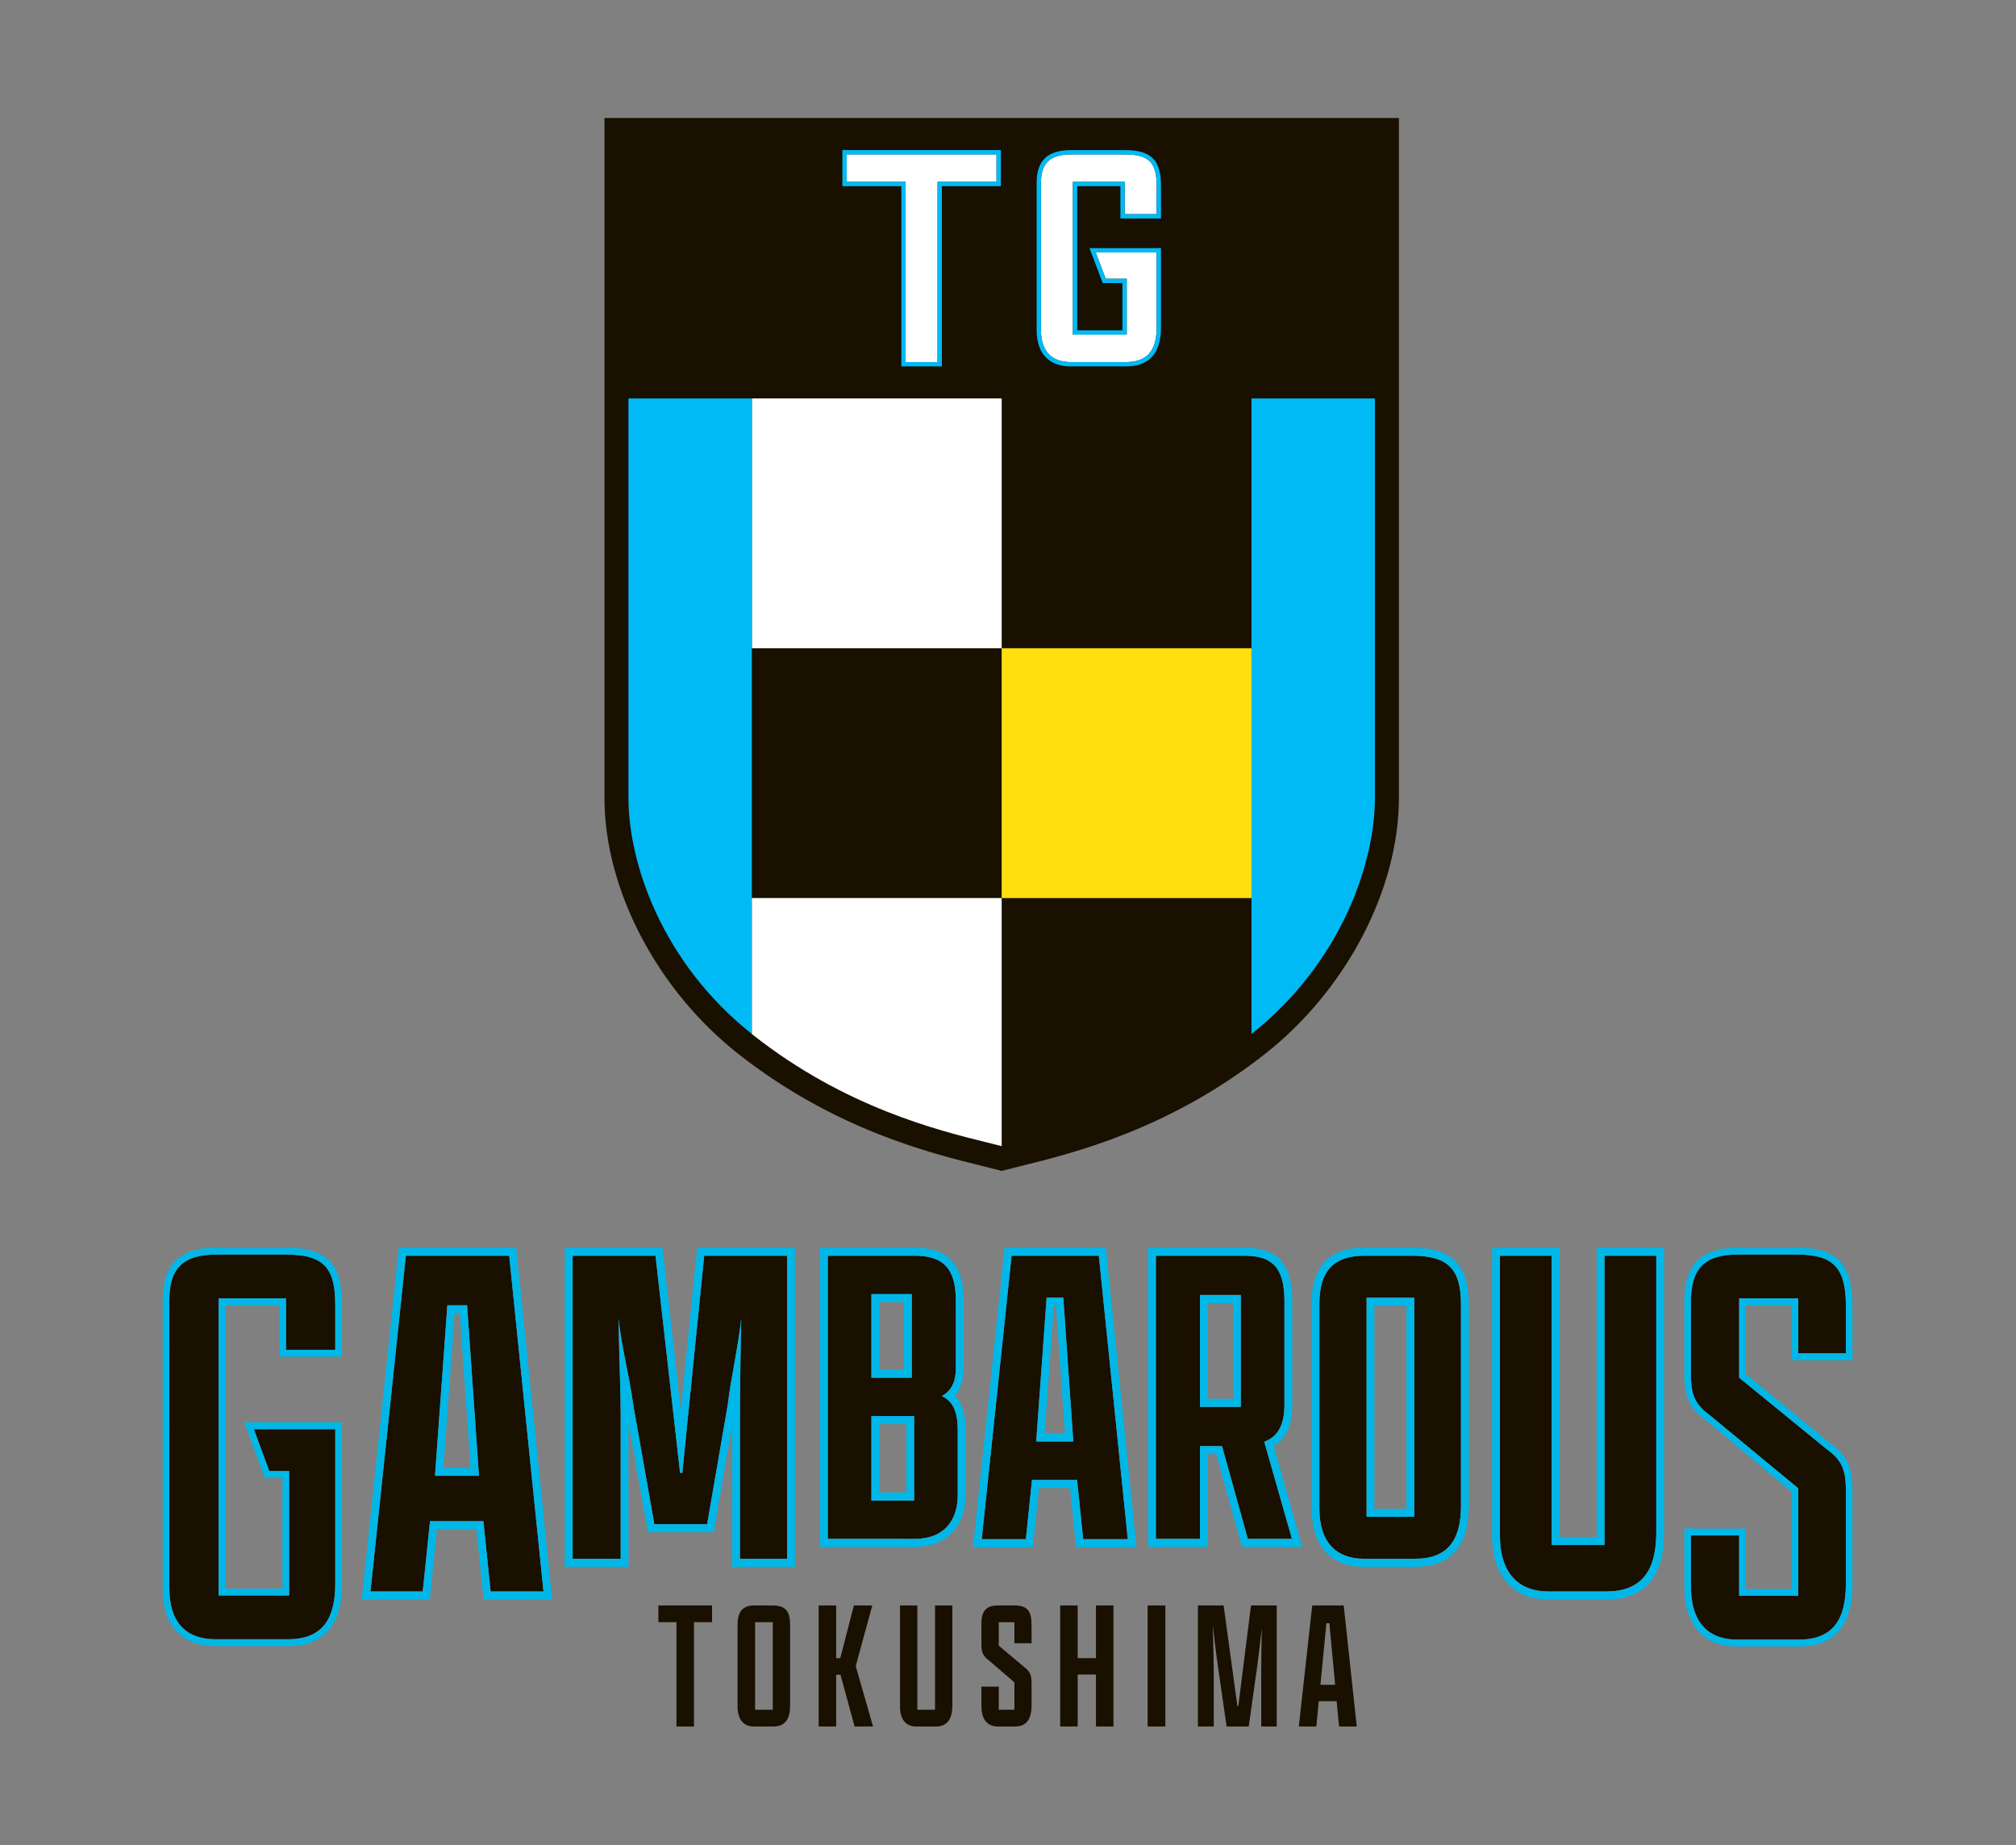 <svg xmlns="http://www.w3.org/2000/svg" xmlns:xlink="http://www.w3.org/1999/xlink" width="1264" height="1157" viewBox="0 0 1264 1157">
  <rect x="0" y="0" width="1264" height="1157" fill="#808080" stroke="none"/>
  <defs>
    <clipPath id="clip-path">
      <rect id="長方形_127" data-name="長方形 127" width="1059.459" height="1008.524" fill="none"/>
    </clipPath>
  </defs>
  <g id="c_logo" transform="translate(-259 -5800)">
    <rect id="長方形_123" data-name="長方形 123" width="1264" height="1157" transform="translate(259 5800)" fill="none"/>
    <g id="グループ_260" data-name="グループ 260" transform="translate(361 5873.999)">
      <g id="グループ_259" data-name="グループ 259" transform="translate(0 0.001)" clip-path="url(#clip-path)">
        <path id="パス_655" data-name="パス 655" d="M184.456,0h0V426.192c0,57.479,32.986,120.554,84.034,160.694,60.137,47.28,120.152,62.111,152.4,70.073,4,.991,7.582,1.874,10.68,2.7l1.945.521,1.945-.521c3.1-.83,6.676-1.713,10.681-2.7,32.243-7.965,92.259-22.793,152.393-70.073,51.047-40.14,84.034-103.215,84.034-160.694V0Z" transform="translate(92.527 -0.001)" fill="#191000"/>
        <rect id="長方形_124" data-name="長方形 124" width="156.631" height="156.631" transform="translate(369.406 175.823)" fill="#fff"/>
        <rect id="長方形_125" data-name="長方形 125" width="156.631" height="156.631" transform="translate(526.036 332.455)" fill="#ffe00e"/>
        <path id="パス_656" data-name="パス 656" d="M271.856,117.09H194.469V367.458c0,40.06,20.315,102.738,77.387,148.115Z" transform="translate(97.549 58.733)" fill="#00baf5"/>
        <path id="パス_657" data-name="パス 657" d="M454.621,117.09V515.573c57.072-45.377,77.386-108.055,77.386-148.115V117.09Z" transform="translate(228.046 58.733)" fill="#00baf5"/>
        <path id="パス_658" data-name="パス 658" d="M246.005,325.707v85.218c.311.248.59.512.9.76,57.593,45.283,115.565,59.605,146.71,67.3,3.3.814,6.313,1.562,9.019,2.263V325.707Z" transform="translate(123.401 163.379)" fill="#fff"/>
        <path id="パス_659" data-name="パス 659" d="M419.233,52.657V32.417H386.741v95.757H420.5V93.138h-13.2l-6.247-16.465h38.2v46.906c0,13.4-4.9,21.826-19.171,21.826H385.463c-11.289,0-18.745-5.934-18.745-20.1V32.991c0-12.444,5.751-17.8,18.958-17.8h33.77c16.187,0,19.809,6.317,19.809,20.1V52.657Z" transform="translate(183.952 7.616)" fill="#fff"/>
        <path id="パス_660" data-name="パス 660" d="M420.35,16.09c16.189,0,19.809,6.317,19.809,20.1V53.562H420.137V33.32H387.645v95.758h33.762V94.041h-13.2l-6.247-16.465h38.2v46.908c0,13.4-4.9,21.826-19.17,21.826H386.367c-11.289,0-18.745-5.936-18.745-20.1V33.9c0-12.445,5.751-17.8,18.958-17.8Zm0-2.707H386.58c-14.78,0-21.664,6.519-21.664,20.512v92.31c0,14.71,7.618,22.81,21.451,22.81h34.623c14.516,0,21.877-8.253,21.877-24.532V74.87H398.04l1.392,3.667L405.679,95l.662,1.746H418.7v29.622H390.352V36.027h27.079v20.24h25.436V36.193c0-14.082-3.768-22.81-22.517-22.81" transform="translate(183.049 6.712)" fill="#00baf5"/>
        <path id="パス_661" data-name="パス 661" d="M379.529,15.185H285.6V32.417h36.952V145.4h20.023V32.417h36.953Z" transform="translate(143.263 7.616)" fill="#fff"/>
        <path id="パス_662" data-name="パス 662" d="M380.434,16.089V33.32H343.48V146.309H323.456V33.32h-36.95V16.089Zm2.706-2.706H283.8V36.027h36.95V149.015h25.436V36.027H383.14V13.383Z" transform="translate(142.359 6.712)" fill="#00baf5"/>
        <path id="パス_663" data-name="パス 663" d="M218.308,631.577H206.98V621.07h33.635v10.507H229.287v65.4H218.308Z" transform="translate(103.825 311.539)" fill="#191000"/>
        <path id="パス_664" data-name="パス 664" d="M240.038,684.371V633.1c0-7.942,3.158-12.03,10.4-12.03h11.328c8.648,0,11.213,3.853,11.213,12.264v50.339c0,8.876-3.272,13.315-10.627,13.315H250.315c-6.184,0-10.277-3.973-10.277-12.615m22.077-52.8H251.022v54.89h11.092Z" transform="translate(120.407 311.538)" fill="#191000"/>
        <path id="パス_665" data-name="パス 665" d="M273.9,696.985V621.068h10.978v33.055h2.572l8.526-33.055H307.53l-10.277,37.608v.815L308,696.985H296.438l-8.878-32.469h-2.686v32.469Z" transform="translate(137.391 311.538)" fill="#191000"/>
        <path id="パス_666" data-name="パス 666" d="M340.681,621.069v62.6c0,8.876-3.274,13.315-10.513,13.315h-12.15c-6.07,0-10.157-3.973-10.157-12.615v-63.3h10.863v65.4h11.092v-65.4Z" transform="translate(154.429 311.538)" fill="#191000"/>
        <path id="パス_667" data-name="パス 667" d="M373.283,683.67c0,8.762-3.152,13.315-10.513,13.315H352.142c-6.19,0-10.277-3.967-10.277-12.729V671.991h10.863v14.48h9.807V669.3l-16-13.78c-3.508-2.572-4.673-4.789-4.673-9.927V632.4c0-8.061,3.152-11.328,10.507-11.328h10.047c8.176,0,10.864,3.388,10.864,12.265v11.442H362.535V631.581h-9.807V646.3l16,13.429c3.5,2.688,4.559,4.9,4.559,10.043Z" transform="translate(171.486 311.537)" fill="#191000"/>
        <path id="パス_668" data-name="パス 668" d="M374.741,621.069h10.978v33.055h11.45V621.069h10.977v75.917H397.169V664.4h-11.45v32.591H374.741Z" transform="translate(187.977 311.538)" fill="#191000"/>
        <rect id="長方形_126" data-name="長方形 126" width="11.098" height="75.917" transform="translate(617.547 932.607)" fill="#191000"/>
        <path id="パス_669" data-name="パス 669" d="M471.955,660.894c0-4.323.122-15.417.35-25.58-.815,7.363-1.865,16.009-2.8,23.364l-5.374,38.309H450.234l-5.488-38.194c-1.287-8.878-2.338-17.989-3.152-25.46.228,10.629.578,23.122.578,27.561v36.093h-9.927V621.069h16.117L457,684.135h.586l7.947-63.067h16.117v75.917h-9.7Z" transform="translate(216.822 311.538)" fill="#191000"/>
        <path id="パス_670" data-name="パス 670" d="M498.092,681.1H486.877l-1.515,15.883H474.378l8.412-75.911h19.734l8.182,75.911H499.614Zm-10.163-10.277h9.227l-3.617-38.545h-1.872Z" transform="translate(237.957 311.539)" fill="#191000"/>
        <path id="パス_671" data-name="パス 671" d="M276.057,574.72c0-10.813.281-34.968.835-60.392-1.949,18.413-6.349,36.425-8.579,54.838l-12.8,74.189H222.4l-13.079-73.893c-3.057-22.215-7.463-36.581-9.412-55.285.562,26.594,1.4,49.439,1.4,60.544v90.309H171.166V475.059H223.14l15.4,136.146h1.4l13.729-136.146h51.974v189.97H276.057Z" transform="translate(85.86 238.297)" fill="#191000"/>
        <path id="パス_672" data-name="パス 672" d="M307.277,476.744V666.72H277.692V576.411c0-10.813.279-34.968.833-60.392-1.948,18.413-6.349,36.425-8.577,54.838l-12.8,74.189H224.036l-13.073-73.9c-3.063-22.209-7.469-36.576-9.418-55.286.56,26.6,1.395,49.445,1.395,60.55V666.72H172.8V476.744h51.974l15.4,136.152h1.389L255.3,476.744Zm4.9-5.057h-61.29l-.46,4.536-9.794,97.1-10.99-97.162-.5-4.476H167.9V671.779h39.933V581.634l11.379,64.322.739,4.147h41.3l.719-4.172L272.8,583.217v88.562h39.378V471.687Z" transform="translate(84.224 236.605)" fill="#00b7e7"/>
        <path id="パス_673" data-name="パス 673" d="M332.129,652.576H277.7V475.058h54.719c18.823,0,25.592,9.284,25.592,28.4V545.79c0,8.193-2.942,14.2-8.825,17.206,7.061,3.281,10,10.1,10,21.3v40.688c0,15.022-7.648,27.588-27.064,27.588m-1.77-153.485h-25.3v52.435h25.3Zm1.472,76.47H305.06v52.982H331.83Z" transform="translate(139.301 238.296)" fill="#191000"/>
        <path id="パス_674" data-name="パス 674" d="M334.058,476.748c18.823,0,25.592,9.284,25.592,28.4V547.48c0,8.193-2.942,14.2-8.825,17.206,7.061,3.281,10,10.1,10,21.3v40.688c0,15.022-7.648,27.588-27.064,27.588H279.339V476.748ZM306.7,553.216h25.3V500.781H306.7Zm0,77.017h26.771V577.251H306.7Zm27.362-158.544H274.442V659.324h59.323c19.715,0,31.96-12.51,31.96-32.645V585.991c0-6.684-.815-15.453-6.667-21.536,3.578-4.2,5.488-10.007,5.488-16.974V505.148c0-22.828-9.685-33.459-30.489-33.459M311.6,505.84h15.5v42.313H311.6Zm0,76.468h16.97v42.859H311.6Z" transform="translate(137.665 236.606)" fill="#00b7e7"/>
        <path id="パス_675" data-name="パス 675" d="M414.693,652.576V475.058h55.9c17.646,0,24.708,8.193,24.708,28.4v65c0,12.286-3.82,19.934-12.647,23.215L500,652.576H472.354L456.172,594.4H442.348v58.173ZM467.94,499.638H442.348v70.187H467.94Z" transform="translate(208.018 238.296)" fill="#191000"/>
        <path id="パス_676" data-name="パス 676" d="M472.225,476.748c17.646,0,24.708,8.193,24.708,28.4v65c0,12.286-3.82,19.934-12.647,23.215l17.353,60.9H473.989l-16.181-58.173H443.984v58.173H416.329V476.748Zm-28.241,94.766h25.592V501.326H443.984Zm28.241-99.825H411.432V659.324h37.449V601.153h5.235l15.162,54.509,1.018,3.662H508.19l-1.853-6.488-16.16-56.722c7.832-4.682,11.659-13.228,11.659-25.963v-65c0-23.143-9.137-33.459-29.61-33.459m-23.344,34.7h15.793V566.45H448.881Z" transform="translate(206.382 236.606)" fill="#00b7e7"/>
        <path id="パス_677" data-name="パス 677" d="M482.967,633.467v-128.3c0-19.874,8.5-30.1,28.019-30.1h30.54c23.295,0,30.222,9.642,30.222,30.687V631.714c0,22.209-8.819,33.319-28.648,33.319H510.667c-16.683,0-27.7-9.941-27.7-31.567m59.5-132.106H512.559V638.725h29.909Z" transform="translate(242.265 238.296)" fill="#191000"/>
        <path id="パス_678" data-name="パス 678" d="M543.163,476.748c23.295,0,30.222,9.642,30.222,30.687V633.4c0,22.209-8.819,33.319-28.648,33.319H512.305c-16.683,0-27.7-9.941-27.7-31.567v-128.3c0-19.874,8.5-30.1,28.019-30.1ZM514.2,640.415h29.909V503.05H514.2Zm28.966-168.726h-30.54c-21.841,0-32.922,11.827-32.922,35.163v128.3c0,23.277,11.888,36.625,32.6,36.625h32.432c22.261,0,33.546-12.911,33.546-38.377V507.435c0-25.059-10.5-35.746-35.12-35.746m-24.069,36.425H539.2V635.356h-20.11Z" transform="translate(240.627 236.606)" fill="#00b7e7"/>
        <path id="パス_679" data-name="パス 679" d="M656.372,475.057V648.634c0,24.618-9.768,36.922-31.393,36.922H588.694c-18.135,0-30.342-11.013-30.342-34.974V475.057H590.79V656.409h33.138V475.057Z" transform="translate(280.08 238.296)" fill="#191000"/>
        <path id="パス_680" data-name="パス 680" d="M658.012,476.744V650.329c0,24.61-9.768,36.916-31.4,36.916H590.334c-18.135,0-30.349-11.008-30.349-34.976V476.744h32.444V658.1h33.139V476.744Zm4.9-5.057H620.671V653.039H597.327V471.687H555.088V652.269c0,25.071,13.175,40.039,35.246,40.039h36.278c24.083,0,36.3-14.124,36.3-41.979V471.687Z" transform="translate(278.442 236.605)" fill="#00b7e7"/>
        <path id="パス_681" data-name="パス 681" d="M75.918,534.284V502.027H33.68V688.3h44.2v-78H65.411l-9.634-26.242h51.039v96.925c0,21.361-7.559,34.788-29.585,34.788H31.706c-17.422,0-28.923-9.462-28.923-32.04V502.943c0-19.838,8.878-28.384,29.255-28.384H76.25c24.981,0,30.565,10.074,30.565,32.04v27.685Z" transform="translate(1.396 238.046)" fill="#191000"/>
        <path id="パス_682" data-name="パス 682" d="M77.643,476c24.981,0,30.565,10.073,30.565,32.039v27.685h-30.9V503.466H35.073v186.27h44.2v-78H66.812L57.17,585.49h51.039v96.926c0,21.359-7.559,34.786-29.579,34.786H33.106c-17.423,0-28.929-9.46-28.929-32.04V504.382C4.178,484.544,13.054,476,33.431,476Zm0-4.313H33.431C10.621,471.687,0,482.075,0,504.382V685.163c0,23.44,11.755,36.353,33.106,36.353H78.629c22.4,0,33.756-13.156,33.756-39.1V581.179H51.121l2.146,5.84,9.64,26.242,1.02,2.784H75.1v69.379H39.251V507.778H73.135v32.258h39.251v-32c0-22.439-5.807-36.351-34.743-36.351" transform="translate(0 236.605)" fill="#00b7e7"/>
        <path id="パス_683" data-name="パス 683" d="M401.756,615.576H373.49l-3.829,37.176H341.98l18.734-177.694h54.693l18.155,177.694h-27.98Zm-25.618-24.059H399.4L393.128,501.3H382.677Z" transform="translate(171.543 238.296)" fill="#191000"/>
        <path id="パス_684" data-name="パス 684" d="M417.234,476.746l18.155,177.7h-27.98l-3.828-37.183H375.314l-3.834,37.183H343.8l18.74-177.7Zm-39.27,116.459h23.262l-6.272-90.211H384.5l-6.54,90.211m43.684-121.517h-63.5l-.477,4.511L338.935,653.9l-.592,5.61h37.545l.47-4.524,3.362-32.659h19.455l3.362,32.659.464,4.524h37.826l-.568-5.592L422.1,476.219Zm-32.6,36.363h1.344l5.571,80.1H383.243Z" transform="translate(169.719 236.606)" fill="#00b7e7"/>
        <path id="パス_685" data-name="パス 685" d="M157.567,641.512H124.078l-4.533,44.042H86.751l22.2-210.5h64.792l21.5,210.5H162.1Zm-30.349-28.5h27.561L147.34,506.149H134.968Z" transform="translate(43.516 238.295)" fill="#191000"/>
        <path id="パス_686" data-name="パス 686" d="M175.563,476.745l21.5,210.5H163.924L159.389,643.2H125.9l-4.535,44.041H88.579l22.2-210.5ZM129.04,614.705H156.6l-7.437-106.866H136.79l-7.75,106.866m50.936-143.017h-73.6l-.472,4.511-22.2,210.5-.592,5.6h42.658l.464-4.524,4.069-39.518h24.676l4.068,39.518.465,4.524h42.99l-.568-5.586-21.5-210.5ZM141.337,512.9H144.6l6.732,96.749H134.32Z" transform="translate(41.693 236.606)" fill="#00b7e7"/>
        <path id="パス_687" data-name="パス 687" d="M735.248,681.183c0,22.888-8.775,34.787-29.261,34.787H666.711c-17.231,0-28.61-10.376-28.61-33.258V650.665h30.234v37.844h37V621.076L650.8,576.295c-9.75-6.714-12.7-12.936-12.7-26.364V504.161c0-21.057,8.78-29.6,29.259-29.6h37.653c22.759,0,30.235,8.848,30.235,32.039v29.9H705.339V502.026h-37v49.737l54.236,44.29c9.754,7.017,12.678,12.815,12.678,26.242Z" transform="translate(320.083 238.046)" fill="#191000"/>
        <path id="パス_688" data-name="パス 688" d="M706.4,476c22.759,0,30.235,8.854,30.235,32.039v29.9H706.719V503.466h-37V553.2l54.234,44.29c9.75,7.017,12.68,12.815,12.68,26.242v58.887c0,22.888-8.781,34.787-29.261,34.787H668.092c-17.231,0-28.61-10.376-28.61-33.258v-32.04h30.235v37.838h37V622.516l-54.725-45.322c-9.5-7.077-12.513-12.4-12.513-25.823V505.6c0-21.057,8.775-29.6,29.26-29.6Zm0-4.313H668.742c-22.778,0-33.393,10.777-33.393,33.914V551.37c0,14.617,3.617,21.8,14.863,29.535l52.375,43.921v60.8H673.849V647.792h-38.5v36.359c0,23.876,11.933,37.57,32.743,37.57H707.37c22.154,0,33.387-13.154,33.387-39.1V623.735c0-14.671-3.515-21.912-14.462-29.8l-52.446-43.077V507.778h28.738v34.483h38.17V508.038c0-26.157-9.636-36.351-34.362-36.351" transform="translate(318.703 236.605)" fill="#00b7e7"/>
      </g>
    </g>
  </g>
</svg>
